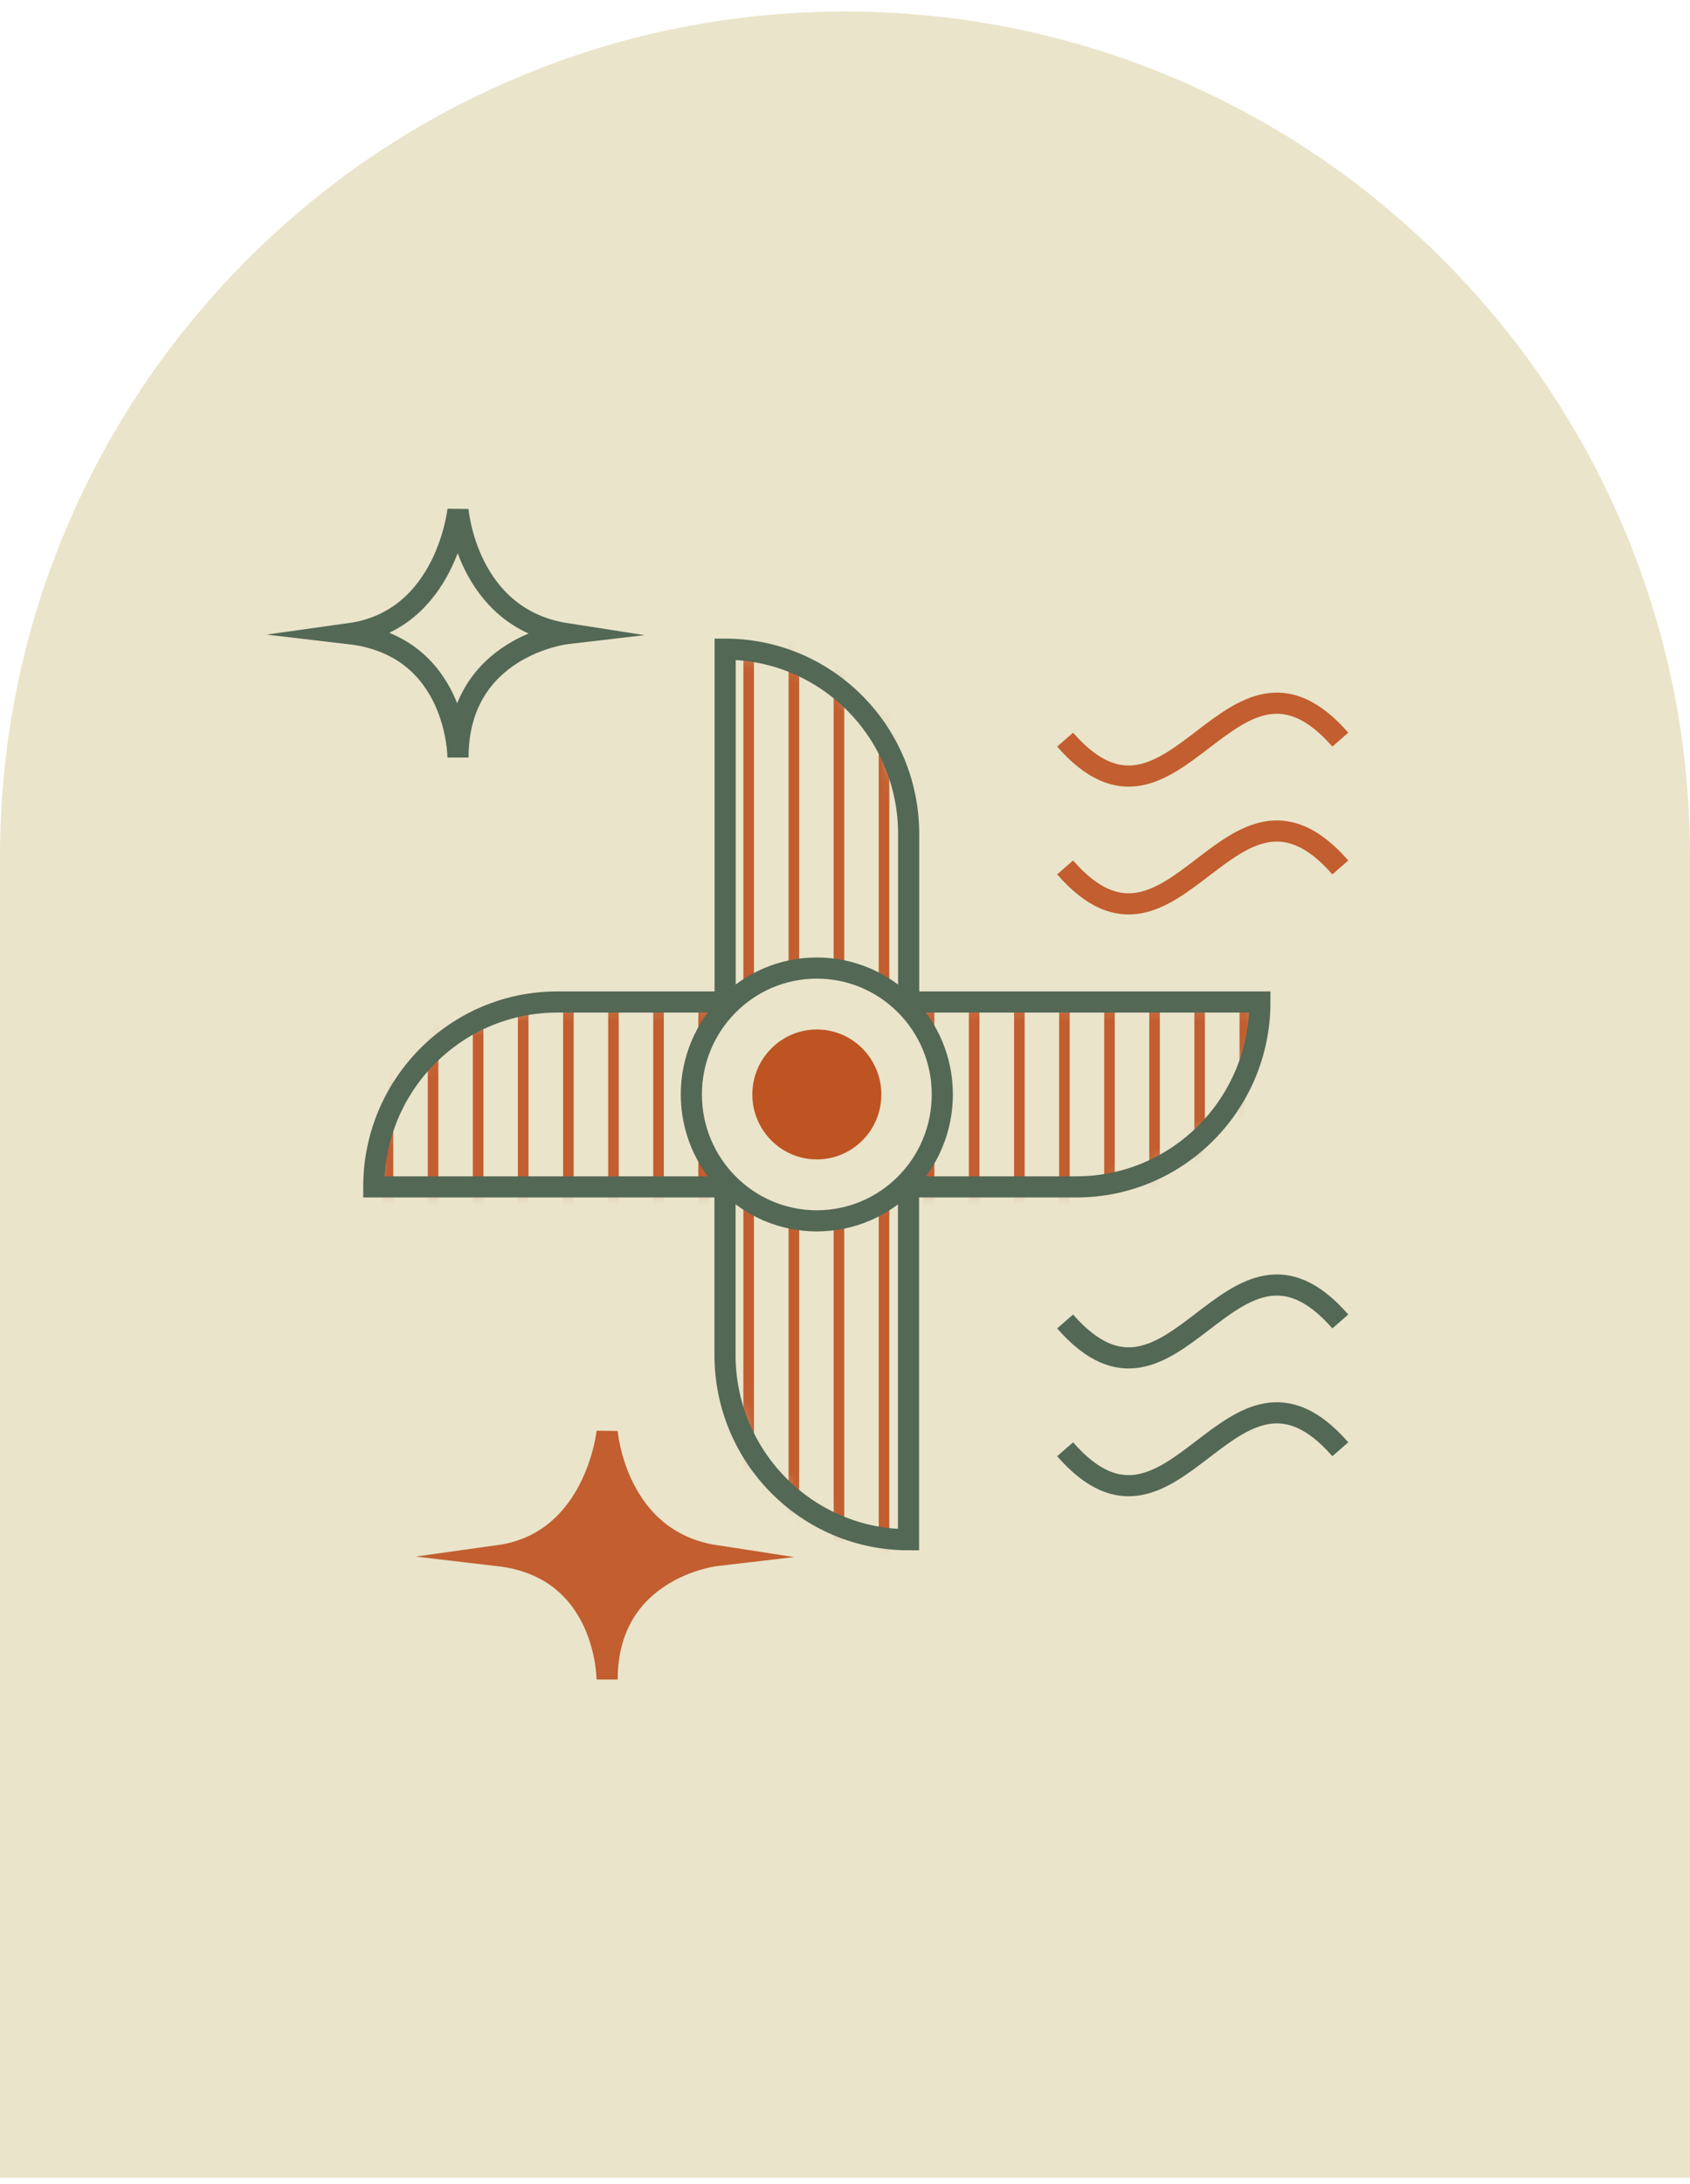 <svg width="120" height="155" viewBox="0 0 120 155" fill="none" xmlns="http://www.w3.org/2000/svg">
<path d="M0 154.54V60.82C0 52.72 1.59 44.86 4.72 37.47C7.74 30.33 12.07 23.91 17.58 18.4C23.09 12.89 29.51 8.56 36.65 5.54C44.05 2.41 51.9 0.82 60 0.82C68.1 0.82 75.96 2.41 83.36 5.54C90.5 8.56 96.92 12.89 102.43 18.4C107.94 23.91 112.27 30.33 115.29 37.47C118.42 44.87 120 52.72 120 60.82V154.54H0Z" fill="#EAE4CA"/>
<mask id="mask0_3004_1191" style="mask-type:luminance" maskUnits="userSpaceOnUse" x="26" y="46" width="64" height="64">
<path d="M51.48 84.23V96.15C51.48 103.39 57.31 109.27 64.51 109.27V84.23H51.48ZM39.57 71.11C32.38 71.11 26.54 76.98 26.54 84.23H51.41V71.11H39.57ZM64.59 71.11V84.23H76.43C83.63 84.23 89.46 78.36 89.46 71.11H64.59ZM51.48 71.11H64.51V59.19C64.51 51.95 58.68 46.07 51.48 46.07V71.11Z" fill="white"/>
</mask>
<g mask="url(#mask0_3004_1191)">
<path d="M27.55 42.88V116.46" stroke="#C25E2F" stroke-width="0.75" stroke-miterlimit="10"/>
<path d="M30.75 42.88V116.46" stroke="#C25E2F" stroke-width="0.75" stroke-miterlimit="10"/>
<path d="M33.95 42.88V116.46" stroke="#C25E2F" stroke-width="0.75" stroke-miterlimit="10"/>
<path d="M37.15 42.88V116.46" stroke="#C25E2F" stroke-width="0.75" stroke-miterlimit="10"/>
<path d="M40.36 42.88V116.46" stroke="#C25E2F" stroke-width="0.75" stroke-miterlimit="10"/>
<path d="M43.56 42.88V116.46" stroke="#C25E2F" stroke-width="0.75" stroke-miterlimit="10"/>
<path d="M46.76 42.88V116.46" stroke="#C25E2F" stroke-width="0.75" stroke-miterlimit="10"/>
<path d="M49.96 42.88V116.46" stroke="#C25E2F" stroke-width="0.75" stroke-miterlimit="10"/>
<path d="M53.16 42.88V116.46" stroke="#C25E2F" stroke-width="0.75" stroke-miterlimit="10"/>
<path d="M56.37 42.88V116.46" stroke="#C25E2F" stroke-width="0.75" stroke-miterlimit="10"/>
<path d="M59.57 42.88V116.46" stroke="#C25E2F" stroke-width="0.75" stroke-miterlimit="10"/>
<path d="M62.77 42.88V116.46" stroke="#C25E2F" stroke-width="0.75" stroke-miterlimit="10"/>
<path d="M65.97 42.88V116.46" stroke="#C25E2F" stroke-width="0.75" stroke-miterlimit="10"/>
<path d="M69.17 42.88V116.46" stroke="#C25E2F" stroke-width="0.75" stroke-miterlimit="10"/>
<path d="M72.38 42.88V116.46" stroke="#C25E2F" stroke-width="0.75" stroke-miterlimit="10"/>
<path d="M75.58 42.88V116.46" stroke="#C25E2F" stroke-width="0.75" stroke-miterlimit="10"/>
<path d="M78.78 42.88V116.46" stroke="#C25E2F" stroke-width="0.75" stroke-miterlimit="10"/>
<path d="M81.98 42.88V116.46" stroke="#C25E2F" stroke-width="0.75" stroke-miterlimit="10"/>
<path d="M85.18 42.88V116.46" stroke="#C25E2F" stroke-width="0.75" stroke-miterlimit="10"/>
<path d="M88.39 42.88V116.46" stroke="#C25E2F" stroke-width="0.75" stroke-miterlimit="10"/>
</g>
<path d="M64.51 84.23V109.27C57.31 109.27 51.48 103.4 51.48 96.15V84.23M51.41 84.23H26.54C26.54 76.98 32.37 71.11 39.57 71.11H51.41M51.49 71.11V46.07C58.69 46.07 64.52 51.94 64.52 59.19V71.11M64.59 71.11H89.46C89.46 78.36 83.63 84.23 76.43 84.23H64.59" stroke="#536855" stroke-width="1.5" stroke-miterlimit="10"/>
<path d="M66.91 77.67C66.91 82.63 62.92 86.64 58 86.64C53.08 86.64 49.09 82.62 49.09 77.67C49.09 72.72 53.08 68.7 58 68.7C62.92 68.7 66.91 72.72 66.91 77.67Z" fill="#EAE4CA"/>
<path d="M66.91 77.67C66.91 82.63 62.92 86.64 58 86.64C53.08 86.64 49.09 82.62 49.09 77.67C49.09 72.72 53.08 68.7 58 68.7C62.92 68.7 66.91 72.72 66.91 77.67Z" stroke="#536855" stroke-width="1.5" stroke-miterlimit="10"/>
<path d="M24.83 44.97C31.71 44.01 32.52 36.18 32.52 36.18C32.52 36.18 33.12 43.87 40.21 44.97C40.21 44.97 32.52 45.87 32.52 53.76C32.52 53.76 32.52 45.87 24.83 44.97Z" stroke="#536855" stroke-width="1.5" stroke-miterlimit="10"/>
<path d="M75.63 102.85C83.45 111.81 87.35 93.89 95.17 102.85M75.63 93.78C83.45 102.74 87.35 84.82 95.17 93.78" stroke="#536855" stroke-width="1.5" stroke-miterlimit="10"/>
<path d="M75.63 61.56C83.45 70.52 87.35 52.6 95.17 61.56M75.63 52.49C83.45 61.45 87.35 43.53 95.17 52.49" stroke="#C25E2F" stroke-width="1.5" stroke-miterlimit="10"/>
<path d="M35.42 110.4C42.3 109.44 43.11 101.61 43.11 101.61C43.11 101.61 43.71 109.31 50.8 110.4C50.8 110.4 43.11 111.3 43.11 119.19C43.11 119.19 43.11 111.3 35.42 110.4Z" fill="#C25E2F"/>
<path d="M35.42 110.4C42.3 109.44 43.11 101.61 43.11 101.61C43.11 101.61 43.71 109.31 50.8 110.4C50.8 110.4 43.11 111.3 43.11 119.19C43.11 119.19 43.11 111.3 35.42 110.4Z" stroke="#C25E2F" stroke-width="1.5" stroke-miterlimit="10"/>
<path d="M62.58 77.67C62.58 80.22 60.53 82.28 58 82.28C55.47 82.28 53.42 80.21 53.42 77.67C53.42 75.13 55.47 73.06 58 73.06C60.53 73.06 62.58 75.13 62.58 77.67Z" fill="#BE5422"/>
</svg>

